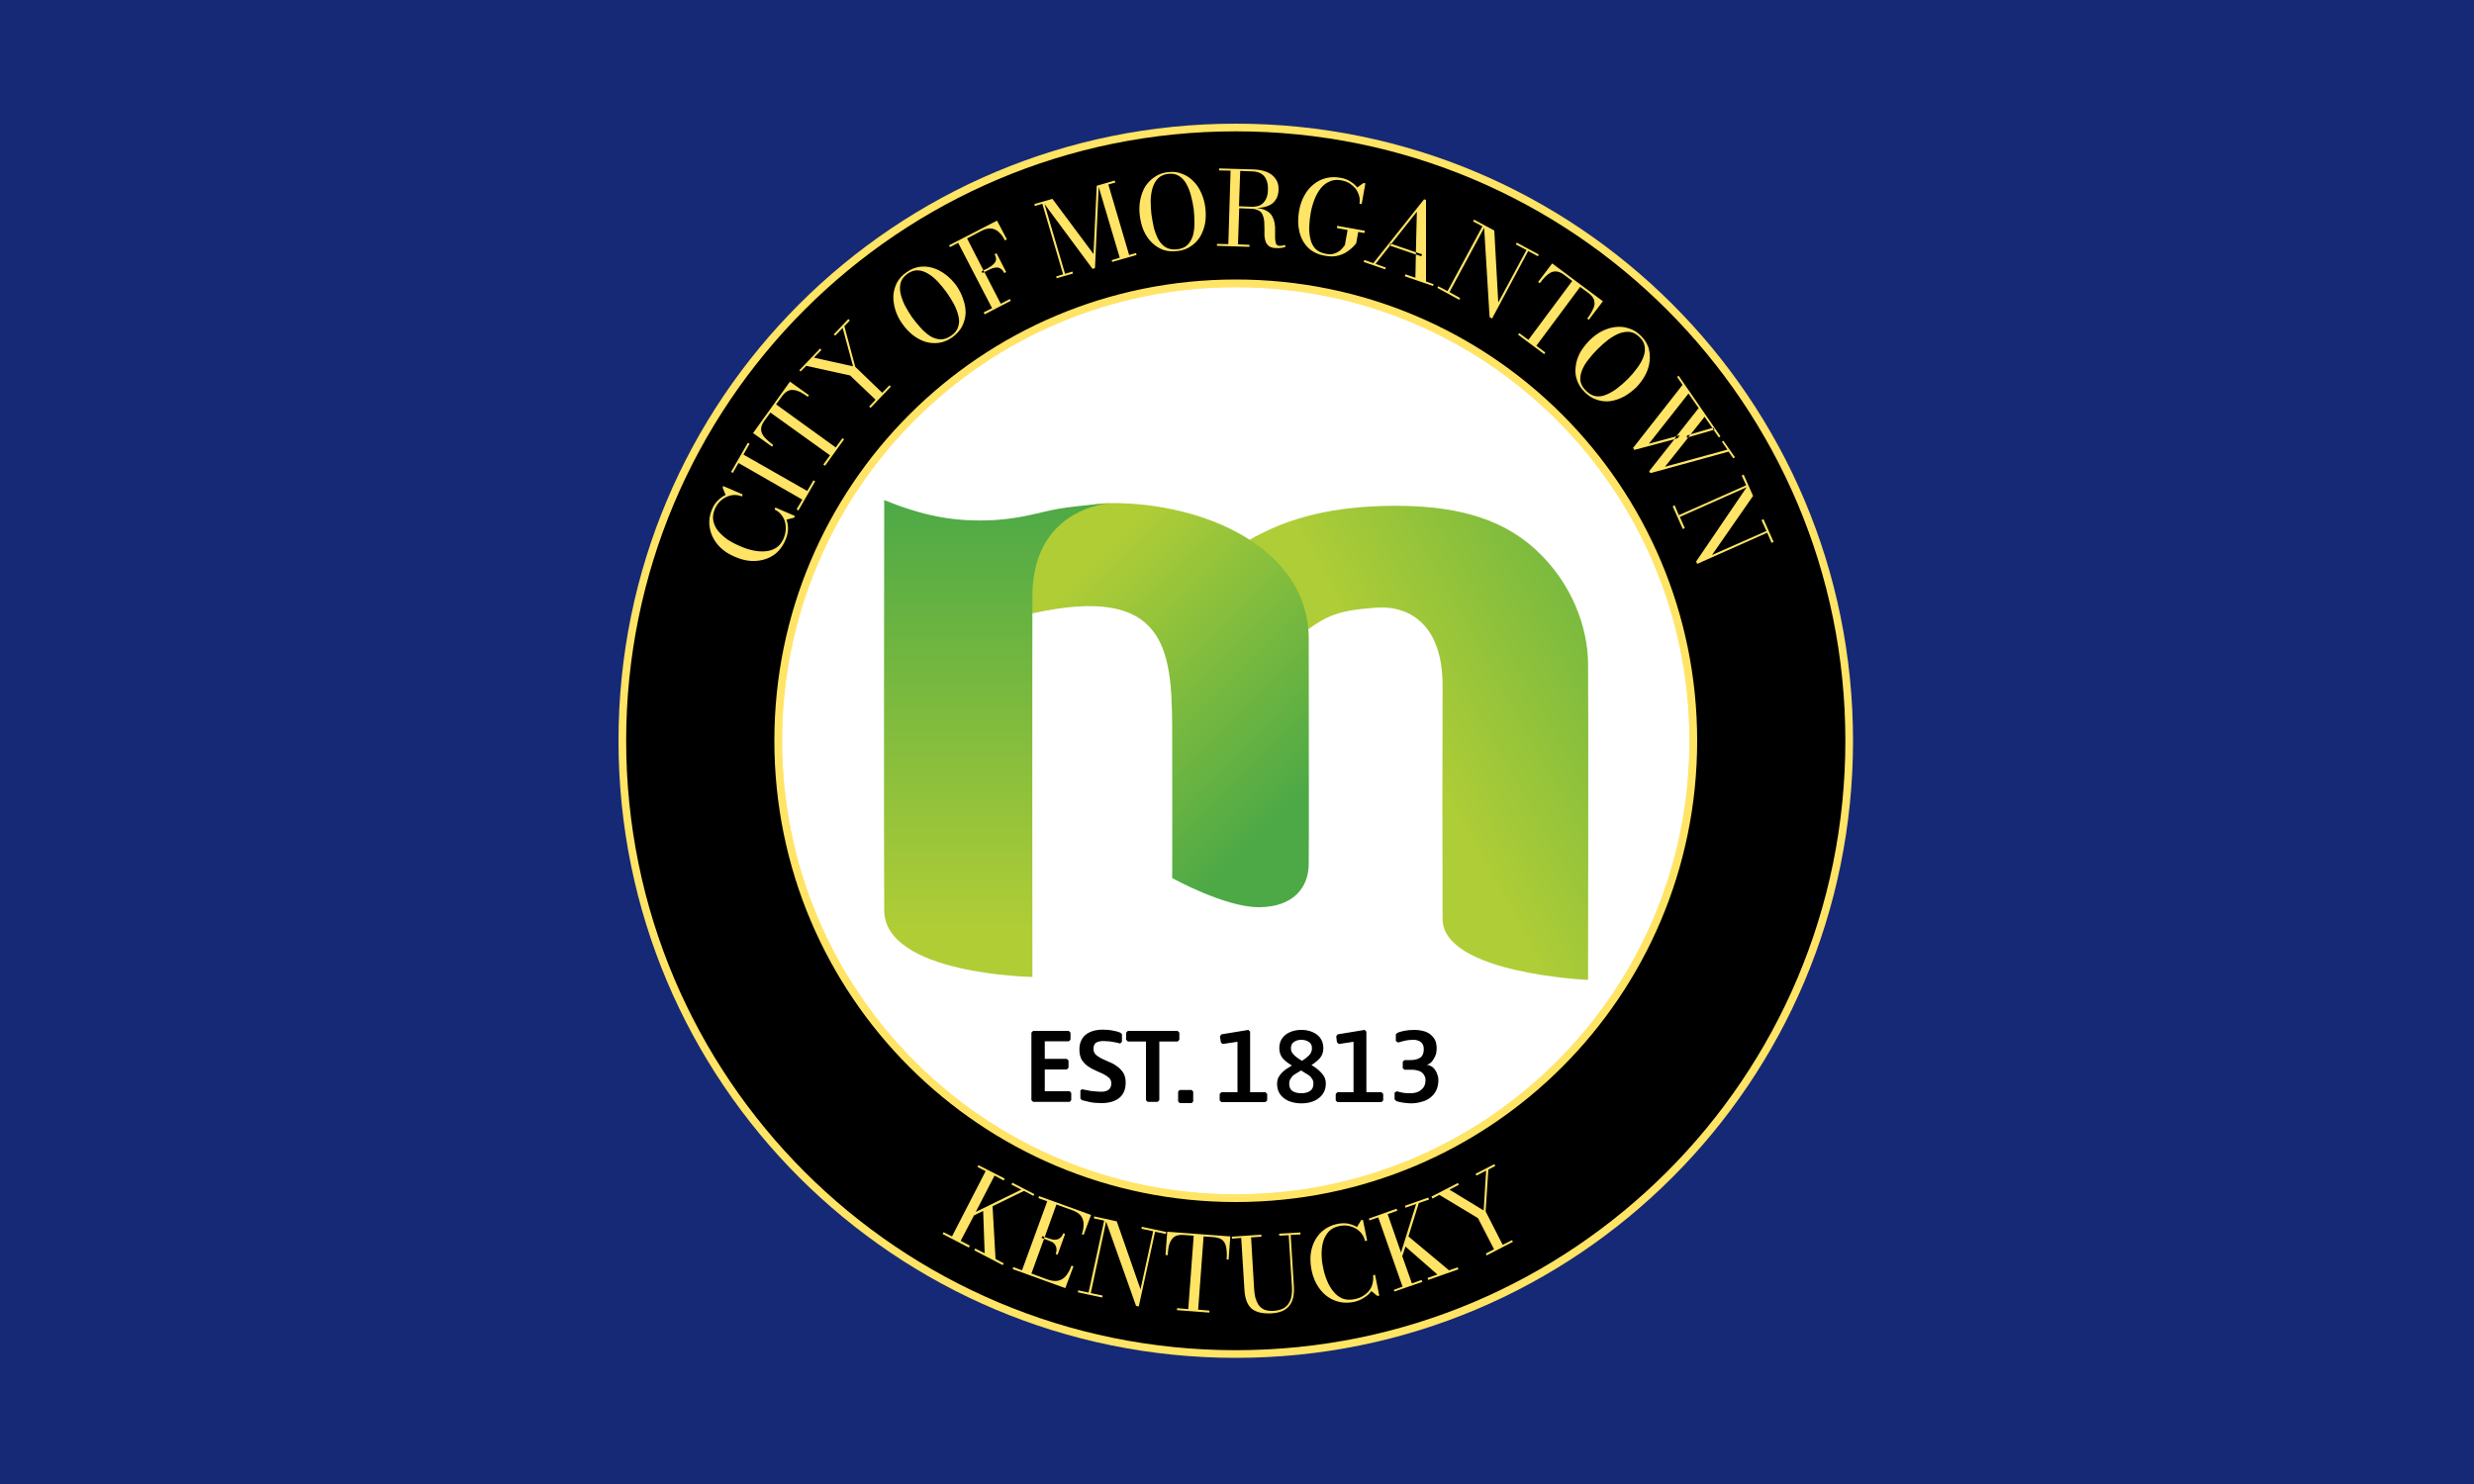 <svg version="1.2" xmlns="http://www.w3.org/2000/svg" viewBox="0 0 1000 600" width="1000" height="600">
	<title>Flag of Fayetteville, WV</title>
	<defs>
		<linearGradient id="g1" x1="642" y1="260.8" x2="499.3" y2="339.9" gradientUnits="userSpaceOnUse">
			<stop offset="0" stop-color="#7dbb3e"/>
			<stop offset=".5" stop-color="#afcd36"/>
			<stop offset="1" stop-color="#afcd36"/>
		</linearGradient>
		<linearGradient id="g2" x1="529" y1="341.1" x2="417" y2="229.1" gradientUnits="userSpaceOnUse">
			<stop offset="0" stop-color="#4da946"/>
			<stop offset=".1" stop-color="#4da946"/>
			<stop offset=".9" stop-color="#b0cd36"/>
			<stop offset="1" stop-color="#b0cd36"/>
		</linearGradient>
		<linearGradient id="g3" x1="403.2" y1="202.2" x2="403.2" y2="395" gradientUnits="userSpaceOnUse">
			<stop offset="0" stop-color="#4da946"/>
			<stop offset=".9" stop-color="#b0cd36"/>
			<stop offset="1" stop-color="#b0cd36"/>
		</linearGradient>
	</defs>
	<style>
		.s0 { fill: #162976 } 
		.s1 { fill: #ffffff } 
		.s2 { fill: #ffe466 } 
		.s3 { fill: #000000 } 
		.s4 { fill: url(#g1) } 
		.s5 { fill: url(#g2) } 
		.s6 { fill: url(#g3) } 
	</style>
	<path id="Shape 1" class="s0" d="m0 0h1000v600h-1000z"/>
	<g id="Folder 1">
		<path id="Shape 1 copy 6" class="s1" d="m499.5 545.9c-136.2 0-246.4-110.2-246.4-246.4 0-136.2 110.2-246.4 246.4-246.4 136.2 0 246.4 110.2 246.4 246.4 0 136.2-110.2 246.4-246.4 246.4z"/>
		<path id="Shape 1" fill-rule="evenodd" class="s2" d="m499.5 549c-138 0-249.5-111.5-249.5-249.5 0-138 111.5-249.5 249.5-249.5 138 0 249.5 111.5 249.5 249.5 0 138-111.5 249.5-249.5 249.5zm183.4-249.5c0-101.4-82-183.4-183.4-183.4-101.4 0-183.4 82-183.4 183.4 0 101.4 82 183.4 183.4 183.4 101.4 0 183.4-82 183.4-183.4z"/>
		<path id="Shape 1 copy" fill-rule="evenodd" class="s3" d="m499.5 545.9c-136.2 0-246.4-110.2-246.4-246.4 0-136.2 110.2-246.4 246.4-246.4 136.2 0 246.4 110.2 246.4 246.4 0 136.2-110.2 246.4-246.4 246.4zm184.6-246.4c0-102.1-82.5-184.6-184.6-184.6-102.1 0-184.6 82.5-184.6 184.6 0 102.1 82.5 184.6 184.6 184.6 102.1 0 184.6-82.5 184.6-184.6z"/>
		<path id="Shape 1 copy 2" fill-rule="evenodd" class="s2" d="m499.5 486c-103.1 0-186.5-83.4-186.5-186.5 0-103.1 83.4-186.5 186.5-186.5 103.1 0 186.5 83.4 186.5 186.5 0 103.1-83.4 186.5-186.5 186.5zm183.4-186.5c0-101.4-82-183.4-183.4-183.4-101.4 0-183.4 82-183.4 183.4 0 101.4 82 183.4 183.4 183.4 101.4 0 183.4-82 183.4-183.4z"/>
		<path id="Shape 3" class="s4" d="m641.9 396.2c0 0-58.8-2.6-58.8-24.7-0.1-22.2-0.1-70.6 0-94.1 0.1-23.5-12.1-32.8-27.1-31.7-14.9 1.1-19.3 3-28.2 9.4-8.8 6.4-40.7-26.4-23.5-36.4 17.2-10.1 35.8-14 58.8-14.2 23-0.1 42.7 4 57.6 17.7 14.9 13.7 21 31.5 21.2 45.8 0.2 14.4 0 128.2 0 128.2z"/>
		<path id="Shape 2" class="s5" d="m417.3 248c0 0-5.8-44.5 31.8-44.6 37.5-0.2 80 18.1 79.9 55.2 0 37.2 0.1 80.9 0 90.6 0 9.6-6.2 17.5-20 17.6-13.8 0.1-35.2-11.8-35.2-11.8 0 0 0.1-29.8 0-61.1-0.2-31.3-2.5-57.9-56.5-45.9z"/>
		<path id="Shape 1" class="s6" d="m398.5 210.4c13.6-0.3 21.2-3.3 29.4-4.7 8.2-1.4 21.2-2.3 21.2-2.3 0 0-31.7 1.4-31.8 37.6-0.1 36.1 0 154 0 154 0 0-59.8-1-59.9-27-0.2-26.1 0-165.8 0-165.8 15.9 6.4 27.5 8.5 41.1 8.2z"/>
		<path id="KENTUCKY" fill-rule="evenodd" class="s2" d="m412.8 481l-4-2.1 0.4-0.7 8.9 4.6-0.4 0.7-3.8-2-12.7 6.2 1.2 21.3 3.3 1.8-0.4 0.7-11.5-6 0.4-0.7 3.8 1.9-0.6-17.1-3.7 1.8-5.4 10.3 3.7 1.9-0.4 0.8-10.6-5.5 0.4-0.7 3.4 1.7 13.6-26.4-3.3-1.7 0.4-0.7 10.6 5.4-0.4 0.8-3.7-2-7.6 14.7zm17.8 39.8l-21.3-7.7 0.3-0.8 3.5 1.3 10.2-27.9-3.6-1.3 0.3-0.8 21 7.6-3 8.1-0.7-0.3q0.7-2.1 0.7-4 0-1.8-1-3.3-1-1.4-3.3-2.3l-6.7-2.4-4.7 13.1-1-0.3-0.3 0.7 1 0.4-5.1 14 6.2 2.3q2.7 1 4.6 0.6 1.9-0.4 3.2-2 1.3-1.6 2.2-4.1l0.8 0.3zm-3.1-13.5l-0.8-0.3q0.5-1.3 0.3-2.4-0.2-1-0.9-1.8-0.7-0.7-1.9-1.1l-2.3-0.9 0.3-0.7 2.3 0.8q1.1 0.4 2.1 0.3 1.1 0 1.9-0.7 0.8-0.6 1.3-1.9l0.7 0.3zm14.8-15.5l9.1 2 9.6 27.5 5.1-23.5-4.7-1 0.1-0.8 9.9 2.1-0.2 0.8-4.3-0.9-6.6 30.2-1.1-0.2-12.1-34.1-6.2 28.9 4.8 1-0.2 0.8-9.8-2.1 0.1-0.8 4.2 0.9 6.3-29.1-4.2-0.9zm46.5 38.9l-13.1-1 0.1-0.8 4.5 0.4 2.2-29.7-4.1-0.3q-1.9-0.1-3.1 0.4-1.1 0.5-1.8 1.6-0.7 1-1.1 2.6-0.3 1.6-0.4 3.6l-0.9-0.1 0.7-9.4 25.5 1.9-0.7 9.4-0.8-0.1q0.2-2 0-3.6-0.1-1.6-0.6-2.7-0.5-1.2-1.6-1.9-1.1-0.6-2.9-0.8l-4.2-0.3-2.2 29.6 4.6 0.4zm28.2-31.9l8.6-0.5 0.1 0.8-4 0.2 1.3 20.9q0.3 5.2-1.9 7.8-2.2 2.7-7.1 3-5.4 0.3-8.1-1.9-2.6-2.3-2.9-7.7l-1.3-20.9-3.7 0.3-0.1-0.8 11.9-0.8 0.1 0.8-4.2 0.3 1.2 20.5q0.1 2 0.5 3.8 0.5 1.7 1.3 3 0.9 1.2 2.3 1.9 1.5 0.6 3.8 0.5 2.6-0.2 4.3-1.2 1.7-1.1 2.5-3.2 0.8-2.1 0.6-5.3l-1.3-20.9-3.8 0.2zm30.2 27.6q-4.2 0.8-7.7-0.6-3.6-1.4-6-4.6-2.5-3.3-3.4-7.8-0.9-4.6 0.1-8.5 1-3.9 3.7-6.6 2.8-2.7 6.9-3.5 2-0.4 4-0.1 2 0.4 3.7 1.4l1.7-2.8 0.7-0.1 1.7 8.4-0.8 0.2q-0.6-2.4-2.2-3.9-1.6-1.5-3.8-2.1-2.1-0.6-4.4-0.1-2.6 0.5-4.2 2.1-1.6 1.7-2.3 4-0.7 2.3-0.7 5.1 0 2.8 0.6 5.5 0.5 2.8 1.6 5.4 1 2.5 2.6 4.4 1.5 1.9 3.6 2.8 2.1 0.8 4.8 0.3 2-0.4 3.5-1.3 1.6-1 2.6-2.3 1-1.3 1.3-2.9 0.4-1.5 0.2-3.2l0.8-0.2 1.7 8.4-0.7 0.2-2.5-2q-1.1 1.6-3 2.7-1.8 1.2-4.1 1.7zm25.2-39.6l-4.3 1.5-0.2-0.8 9.4-3.3 0.3 0.8-4.1 1.4-4.2 13.5 16.4 13.7 3.5-1.2 0.3 0.8-12.2 4.3-0.3-0.8 4-1.4-12.9-11.3-1.3 3.9 3.9 11 3.9-1.4 0.3 0.8-11.3 3.9-0.2-0.7 3.5-1.3-9.8-28-3.6 1.2-0.2-0.7 11.2-4 0.3 0.8-3.9 1.4 5.4 15.5zm39.1 15.3l-10.6 5.5-0.3-0.8 3.3-1.7-6.5-12.6-15.6-9.4-2.8 1.5-0.4-0.8 10.7-5.5 0.4 0.7-3.8 2 13.8 8.4 1-16.1-3.9 2-0.4-0.7 7.6-3.9 0.4 0.7-2.8 1.5-1.1 16.9 6.9 13.5 3.8-1.9z"/>
		<path id="CITY OF MORGANTOWN" fill-rule="evenodd" class="s2" d="m317.4 218.5q-1.7 3.9-4.8 6-3.2 2.1-7.3 2.3-4 0.2-8.3-1.7-4.3-1.8-6.9-4.9-2.6-3.1-3.2-6.8-0.7-3.8 1-7.7 0.8-1.9 2.2-3.3 1.5-1.5 3.2-2.3l-1.2-2.9 0.2-0.7 7.9 3.4-0.3 0.8q-2.3-0.9-4.5-0.4-2.1 0.5-3.8 1.9-1.7 1.4-2.6 3.5-1.1 2.5-0.7 4.7 0.4 2.3 1.9 4.2 1.6 1.9 3.8 3.5 2.3 1.5 4.9 2.6 2.6 1.2 5.3 1.8 2.7 0.6 5.1 0.4 2.5-0.2 4.4-1.4 1.9-1.2 3-3.7 0.8-1.9 0.9-3.7 0.1-1.8-0.4-3.4-0.5-1.6-1.6-2.8-1-1.2-2.5-1.9l0.3-0.8 7.9 3.4-0.3 0.7-3.1 0.8q0.7 1.9 0.6 4.1-0.1 2.1-1.1 4.3zm12.1-23.9l-6.8 11.8-0.7-0.5 2.3-3.9-25.8-14.8-2.3 4-0.7-0.4 6.8-11.8 0.7 0.4-2.5 4.4 25.8 14.7 2.5-4.3zm11.7-17l-7.7 10.7-0.7-0.5 2.7-3.7-24.1-17.3-2.5 3.4q-1 1.5-1.2 2.7-0.2 1.3 0.4 2.5 0.5 1.1 1.7 2.2 1.1 1.1 2.7 2.3l-0.4 0.7-7.7-5.5 14.9-20.8 7.7 5.5-0.5 0.6q-1.6-1.1-3-1.9-1.5-0.7-2.7-0.8-1.3-0.2-2.4 0.4-1.2 0.6-2.3 2.1l-2.4 3.3 24.1 17.4 2.7-3.7zm18.9-21.3l-8.2 8.6-0.6-0.5 2.6-2.8-10.3-9.8-17.7-3.9-2.3 2.3-0.5-0.5 8.4-8.8 0.5 0.6-3 3.1 15.8 3.5-4.2-15.5-3 3.1-0.6-0.5 5.9-6.2 0.6 0.6-2.2 2.3 4.4 16.4 10.9 10.5 2.9-3zm24.8-19.9q-2.6 1.8-5.3 2.2-2.8 0.4-5.5-0.4-2.6-0.8-5.1-2.7-2.4-1.9-4.3-4.6-1.9-2.7-2.8-5.6-0.9-3-0.8-5.8 0.2-2.8 1.5-5.3 1.3-2.4 3.8-4.1 2.5-1.8 5.2-2.2 2.7-0.4 5.4 0.4 2.7 0.8 5.2 2.7 2.4 1.8 4.4 4.5 1.9 2.8 2.8 5.7 1 2.8 0.9 5.7-0.2 2.7-1.5 5.2-1.3 2.4-3.9 4.3zm-0.4-0.7q2.2-1.5 2.8-3.6 0.7-2 0.1-4.3-0.5-2.3-1.8-4.8-1.3-2.4-2.9-4.7-1.7-2.3-3.6-4.4-1.9-2-3.9-3.2-2.1-1.3-4.2-1.4-2.1-0.1-4.2 1.4-2.1 1.5-2.7 3.5-0.6 2-0.1 4.4 0.5 2.3 1.7 4.8 1.3 2.4 2.9 4.8 1.7 2.3 3.5 4.3 1.9 2.1 3.9 3.4 2 1.2 4.1 1.3 2.1 0.1 4.4-1.5zm-0.9-36.5l19.4-10 4 7.6-0.8 0.4q-1-2-2.4-3.3-1.4-1.3-3.1-1.5-1.8-0.2-3.9 0.9l-5.9 3.1 6.6 12.9-0.7 0.4 0.3 0.7 0.8-0.4 6.6 12.8 3.7-1.9 0.4 0.7-10.6 5.5-0.4-0.8 3.4-1.7-13.7-26.4-3.3 1.7zm23.1 10.8l-0.8 0.4q-0.6-1.3-1.5-1.8-0.9-0.6-2-0.4-1.2 0.1-2.9 1l-1.6 0.8-0.4-0.7 1.7-0.8q1.6-0.9 2.4-1.7 0.9-0.9 1-1.8 0.1-1-0.6-2.2l0.8-0.4zm35.9-1.6l-1 0.3-19.4-26.2 8.3 28.2 3-0.9 0.2 0.8-6.6 1.9-0.2-0.7 2.8-0.9-8.4-28.5-3 0.9-0.2-0.8 7.3-2.1 16.6 22.3 1.3-27.6 7.3-2.1 0.2 0.8-2.8 0.8 8.4 28.5 2.8-0.8 0.2 0.8-9.8 2.8-0.3-0.7 3.3-1-8.5-28.6zm33.3-6.9q-3.2 0.4-5.8-0.5-2.6-1-4.6-3-2-2-3.2-4.7-1.2-2.8-1.6-6.2-0.4-3.3 0.2-6.3 0.6-3 2-5.4 1.6-2.4 3.9-3.9 2.3-1.6 5.3-1.9 3-0.4 5.5 0.6 2.6 0.9 4.6 2.9 2.1 2 3.3 4.8 1.3 2.8 1.7 6.1 0.4 3.3-0.1 6.3-0.6 3-2 5.4-1.5 2.4-3.8 3.9-2.3 1.6-5.4 1.9zm-0.1-0.7q2.7-0.3 4.2-1.8 1.5-1.5 2.2-3.8 0.6-2.3 0.6-5.1 0-2.7-0.3-5.6-0.4-2.8-1.1-5.4-0.7-2.7-1.9-4.8-1.2-2.1-3-3.2-1.8-1.1-4.3-0.8-2.6 0.3-4.1 1.8-1.5 1.5-2.2 3.8-0.7 2.3-0.8 5.1 0 2.7 0.3 5.6 0.4 2.8 1 5.5 0.7 2.6 1.8 4.7 1.2 2.1 3 3.2 1.9 1.1 4.6 0.8zm24.6-2l4.7 0.2-0.1 0.8-13.1-0.4v-0.8l4.6 0.1 0.9-29.7-4.6-0.1v-0.8l13.8 0.4q3.1 0.1 5.4 1 2.4 1 3.6 2.8 1.3 1.8 1.2 4.5-0.1 2.7-1.4 4.3-1.2 1.7-3.6 2.4-1.6 0.5-3.8 0.6 2.1 0.2 3.5 0.9 1.7 0.8 2.6 2.2 0.8 1.4 1.1 3 0.3 1.6 0.2 3.2 0 1.6 0 3 0.1 1.3 0.4 2.2 0.4 0.8 1.5 0.8 0.6 0 1.1-0.1 0.6-0.1 1-0.3l0.2 0.8q-0.5 0.2-1.5 0.4-1 0.2-2.2 0.1-1.8 0-2.9-0.7-0.9-0.7-1.4-1.8-0.4-1.2-0.5-2.5 0-1.4 0-2.9 0-1.5-0.1-2.9-0.1-1.4-0.6-2.5-0.4-1.2-1.5-1.8-1.1-0.7-3-0.8l-5-0.2zm5.7-15.2q2 0 3.4-0.7 1.4-0.8 2.2-2.4 0.8-1.6 0.8-3.8 0.1-2.3-0.6-3.9-0.7-1.7-2-2.5-1.4-0.9-3.4-1l-5.2-0.2-0.5 14.3zm34.3 8.6l0.1-0.9 11.2 2-0.2 0.9-2.5-0.4-0.8 4.5q-0.6 0.9-1.7 1.9-1.2 1.1-2.7 2-1.6 0.9-3.6 1.3-2.1 0.4-4.6-0.1-4.3-0.7-6.9-3.3-2.6-2.6-3.5-6.5-0.9-3.8-0.1-8.4 0.6-3.4 2.1-6.1 1.5-2.8 3.8-4.6 2.2-1.8 5-2.5 2.8-0.7 5.9-0.1 2 0.3 3.8 1.4 1.7 1 2.9 2.5l2.5-1.8 0.8 0.1-1.5 8.4-0.9-0.1q0.3-1.9-0.2-3.4-0.5-1.6-1.5-2.9-1.1-1.2-2.5-2.1-1.5-0.8-3.2-1.1-2.6-0.5-4.7 0.5-2.1 0.9-3.6 2.8-1.5 1.9-2.5 4.5-1 2.6-1.5 5.3-0.5 2.8-0.6 5.6-0.1 2.7 0.5 5.1 0.5 2.3 2 3.9 1.5 1.5 4.1 2 1.9 0.4 3.3 0 1.3-0.4 2.3-1.1 0.9-0.7 1.4-1.4 0.6-0.7 0.8-1l1.1-6.1zm35.2-11.6l0.8 0.2v33l3.1 1.1-0.3 0.7-11.4-3.9 0.3-0.8 4 1.4 0.2-9.4 2.2 0.7 0.3-0.8-2.5-0.8 0.4-16.4-10.3 13-0.4-0.2-0.3 0.8h0.2l-5.9 7.5 4.2 1.5-0.3 0.7-8.7-3 0.3-0.8 3.6 1.3zm-3.3 21.4v0.9l-10.5-3.6 0.6-0.7zm23.5-13.2l8.2 4.4 1.6 29.1 11.4-21.2-4.3-2.3 0.4-0.7 8.9 4.8-0.4 0.7-3.9-2.1-14.6 27.3-1-0.6-2.2-36.1-14 26 4.3 2.4-0.4 0.7-8.8-4.8 0.3-0.7 3.8 2 14.1-26.2-3.8-2zm28.4 54.4l-10.6-7.9 0.5-0.6 3.7 2.7 17.7-23.8-3.3-2.5q-1.5-1.1-2.8-1.3-1.2-0.2-2.4 0.3-1.2 0.6-2.3 1.7-1.1 1.1-2.3 2.7l-0.7-0.5 5.7-7.5 20.5 15.3-5.7 7.5-0.6-0.5q1.2-1.6 1.9-3 0.8-1.4 1-2.6 0.1-1.3-0.4-2.5-0.6-1.1-2-2.2l-3.4-2.5-17.7 23.8 3.6 2.7zm16.3 15.3q-2.2-2.2-3.1-4.9-0.9-2.6-0.5-5.4 0.3-2.8 1.7-5.5 1.5-2.6 3.8-5 2.4-2.4 5.1-3.8 2.8-1.4 5.6-1.7 2.8-0.3 5.4 0.6 2.6 0.8 4.8 3 2.1 2.1 3 4.7 0.8 2.6 0.5 5.4-0.3 2.9-1.7 5.6-1.4 2.7-3.7 5.1-2.4 2.3-5.1 3.8-2.7 1.4-5.5 1.8-2.8 0.3-5.4-0.6-2.6-0.8-4.9-3.1zm0.6-0.5q1.9 1.9 4 2.2 2.1 0.3 4.3-0.7 2.2-0.9 4.4-2.6 2.2-1.7 4.2-3.7 2-2 3.6-4.2 1.7-2.2 2.6-4.5 0.9-2.2 0.6-4.3-0.2-2.1-2.1-3.9-1.8-1.8-3.9-2.1-2.1-0.2-4.3 0.6-2.2 0.9-4.5 2.6-2.2 1.7-4.2 3.7-2 2-3.7 4.2-1.7 2.1-2.6 4.3-0.9 2.2-0.7 4.3 0.3 2.2 2.3 4.1zm19.5 23.9l-0.5-0.8 20-25.5-2.2-3.2 0.6-0.5 16.9 24.5-0.6 0.5-2.1-3 0.3-0.1-0.3-0.8-0.5 0.1-3.2-4.6-5.7 7.2-1.4 0.4-0.1 0.9 0.6-0.1-9.4 11.8 25.2-6.9-2.2-3.2 0.6-0.4 4.7 6.7-0.7 0.4-1.9-2.7-31.6 8.7-0.5-0.8 10.2-12.9zm26-16.9l-4.1-5.9-16 20.3 11.1-3zm-8.9 11.3l-0.9 1.2 1.3-0.3 0.9-1.2zm4.7 0.5l0.9-1.2 8.9-2.6 0.5 0.8zm22.4 15.1l3.8 8.6-16.6 23.9 22-9.7-2-4.4 0.8-0.4 4.1 9.2-0.8 0.4-1.8-4.1-28.3 12.6-0.4-1 20.4-30-27 12 2 4.5-0.8 0.4-4.1-9.2 0.8-0.4 1.7 4 27.2-12.1-1.8-3.9z"/>
		<path id="EST. 1813" fill-rule="evenodd" class="s3" d="m433 444.8l-0.6 0.7h-14.8l-0.7-0.7v-27.3l0.7-0.7h14.4l0.7 0.7v2.9l-0.7 0.6h-9.7v7.1h8.9l0.7 0.7v2.9l-0.7 0.7h-8.9v8.8h10.1l0.6 0.7zm22-7.1q0 2.2-0.7 3.7-0.7 1.6-2 2.6-1.3 1-3.1 1.5-1.8 0.5-3.9 0.5-2.7 0-4.7-0.4-1.9-0.4-3.3-0.8l-0.6-0.7v-3.2l0.6-0.5q0.7 0.1 1.6 0.3 1 0.2 2.1 0.4 1.1 0.1 2.1 0.2 1.1 0.1 2 0.1 1.9 0 3-0.8 1.1-0.9 1.1-2.6 0-1.4-1-2.3-0.9-0.8-2.3-1.5-1.5-0.7-3.1-1.4-1.7-0.7-3.2-1.8-1.4-1-2.4-2.6-0.9-1.6-0.9-4.1 0-2.1 0.7-3.5 0.7-1.6 1.9-2.5 1.3-1 3-1.5 1.8-0.5 3.8-0.5 2.4 0 4.2 0.4 1.8 0.3 2.9 0.8l0.7 0.6v3.1l-0.7 0.7q-0.7-0.2-1.6-0.4-0.8-0.2-1.7-0.3-0.9-0.2-1.8-0.2-0.9-0.1-1.7-0.1-1.9 0-3 0.7-1 0.7-1 2.5 0 1.4 0.9 2.3 1 0.9 2.4 1.6 1.5 0.7 3.1 1.4 1.8 0.7 3.2 1.8 1.4 1 2.4 2.5 1 1.6 1 4zm21.7-17.3l-0.7 0.7h-7.4v23.7l-0.7 0.7h-4l-0.7-0.7v-23.7h-7.3l-0.7-0.7v-2.9l0.7-0.7h20.1l0.7 0.7zm5.6 24.9l-0.6 0.7h-4.9l-0.6-0.7v-3.9l0.6-0.7h4.9l0.6 0.7zm11.4-3.7h6.5v-20.4l-6 0.9-0.7-0.6-0.4-2.5 0.6-0.8 10.9-1.8 0.7 0.7v24.5h6.2l0.7 0.7v2.6l-0.7 0.7h-17.8l-0.7-0.7v-2.6zm42.2-3.6q0 2.1-0.8 3.6-0.8 1.5-2.2 2.5-1.3 1-3.1 1.5-1.7 0.5-3.8 0.5-2 0-3.8-0.5-1.8-0.5-3.1-1.5-1.4-1-2.1-2.4-0.8-1.5-0.8-3.5 0-1.2 0.4-2.3 0.5-1 1.3-1.9 0.8-0.9 1.9-1.7 1.1-0.7 2.4-1.5-2.4-1.4-3.8-3-1.3-1.7-1.3-4 0-1.8 0.7-3.2 0.7-1.4 1.9-2.3 1.2-0.9 2.8-1.4 1.7-0.5 3.5-0.5 1.9 0 3.5 0.5 1.6 0.5 2.8 1.4 1.2 0.9 1.9 2.3 0.7 1.4 0.7 3.2 0 2.3-1.3 3.9-1.4 1.6-3.5 2.9 2.8 1.7 4.3 3.5 1.5 1.7 1.5 3.9zm-5.6-14.2q0-1.7-1.2-2.5-1.3-0.9-3.1-0.9-1.8 0-3 0.9-1.2 0.8-1.2 2.5 0 1.6 1.2 2.7 1.2 1.2 3.3 2.4 1.6-1 2.8-2.2 1.2-1.2 1.2-2.9zm0.6 14.3q0-0.9-0.3-1.5-0.4-0.7-1-1.4-0.7-0.6-1.6-1.1-1-0.6-2.1-1.3-0.9 0.5-1.8 1.1-0.9 0.5-1.6 1.1-0.6 0.7-1 1.4-0.4 0.7-0.4 1.7 0 2.1 1.3 3 1.3 0.9 3.6 0.9 2.2 0 3.5-0.9 1.4-0.9 1.4-3zm9.7 3.5h6.5v-20.4l-5.9 0.9-0.8-0.7-0.3-2.4 0.6-0.8 10.9-1.8 0.7 0.7v24.5h6.1l0.7 0.7v2.6l-0.7 0.7h-17.8l-0.7-0.7v-2.6zm40.8-5q0 2.5-0.9 4.3-0.9 1.8-2.4 2.9-1.5 1.2-3.6 1.7-2 0.6-4.3 0.6-0.7 0-1.5-0.1-0.9-0.1-1.7-0.2-0.8-0.2-1.5-0.3-0.6-0.2-1.1-0.3l-0.7-0.7v-2.7l0.9-0.6q0.4 0.1 1 0.3 0.6 0.1 1.4 0.3 0.8 0.1 1.6 0.2 0.9 0 1.7 0 2.6 0 4.2-1.4 1.7-1.4 1.7-3.8 0-1.2-0.5-2-0.4-0.8-1.1-1.3-0.7-0.5-1.7-0.7-1-0.3-2.1-0.3h-3.1l-0.7-0.6v-2.6l0.7-0.7h2.5q2.4 0 3.9-1 1.4-1 1.4-3.4 0-1.9-1.1-2.8-1.2-1-3.1-1-1 0-1.9 0.1-0.9 0.1-1.7 0.3-0.8 0.2-1.5 0.4-0.7 0.2-1.1 0.3l-0.9-0.6v-2.7l0.6-0.6q0.8-0.4 2.7-0.8 1.9-0.4 4.3-0.4 1.7 0 3.3 0.4 1.7 0.4 2.9 1.3 1.2 0.9 2 2.3 0.7 1.4 0.7 3.4 0 1-0.2 2.1-0.3 1.1-0.9 2.1-0.5 0.9-1.2 1.6-0.8 0.7-1.7 0.9 1 0.1 1.8 0.6 0.9 0.5 1.5 1.4 0.7 0.9 1 2 0.4 1 0.4 2.1z"/>
	</g>
</svg>